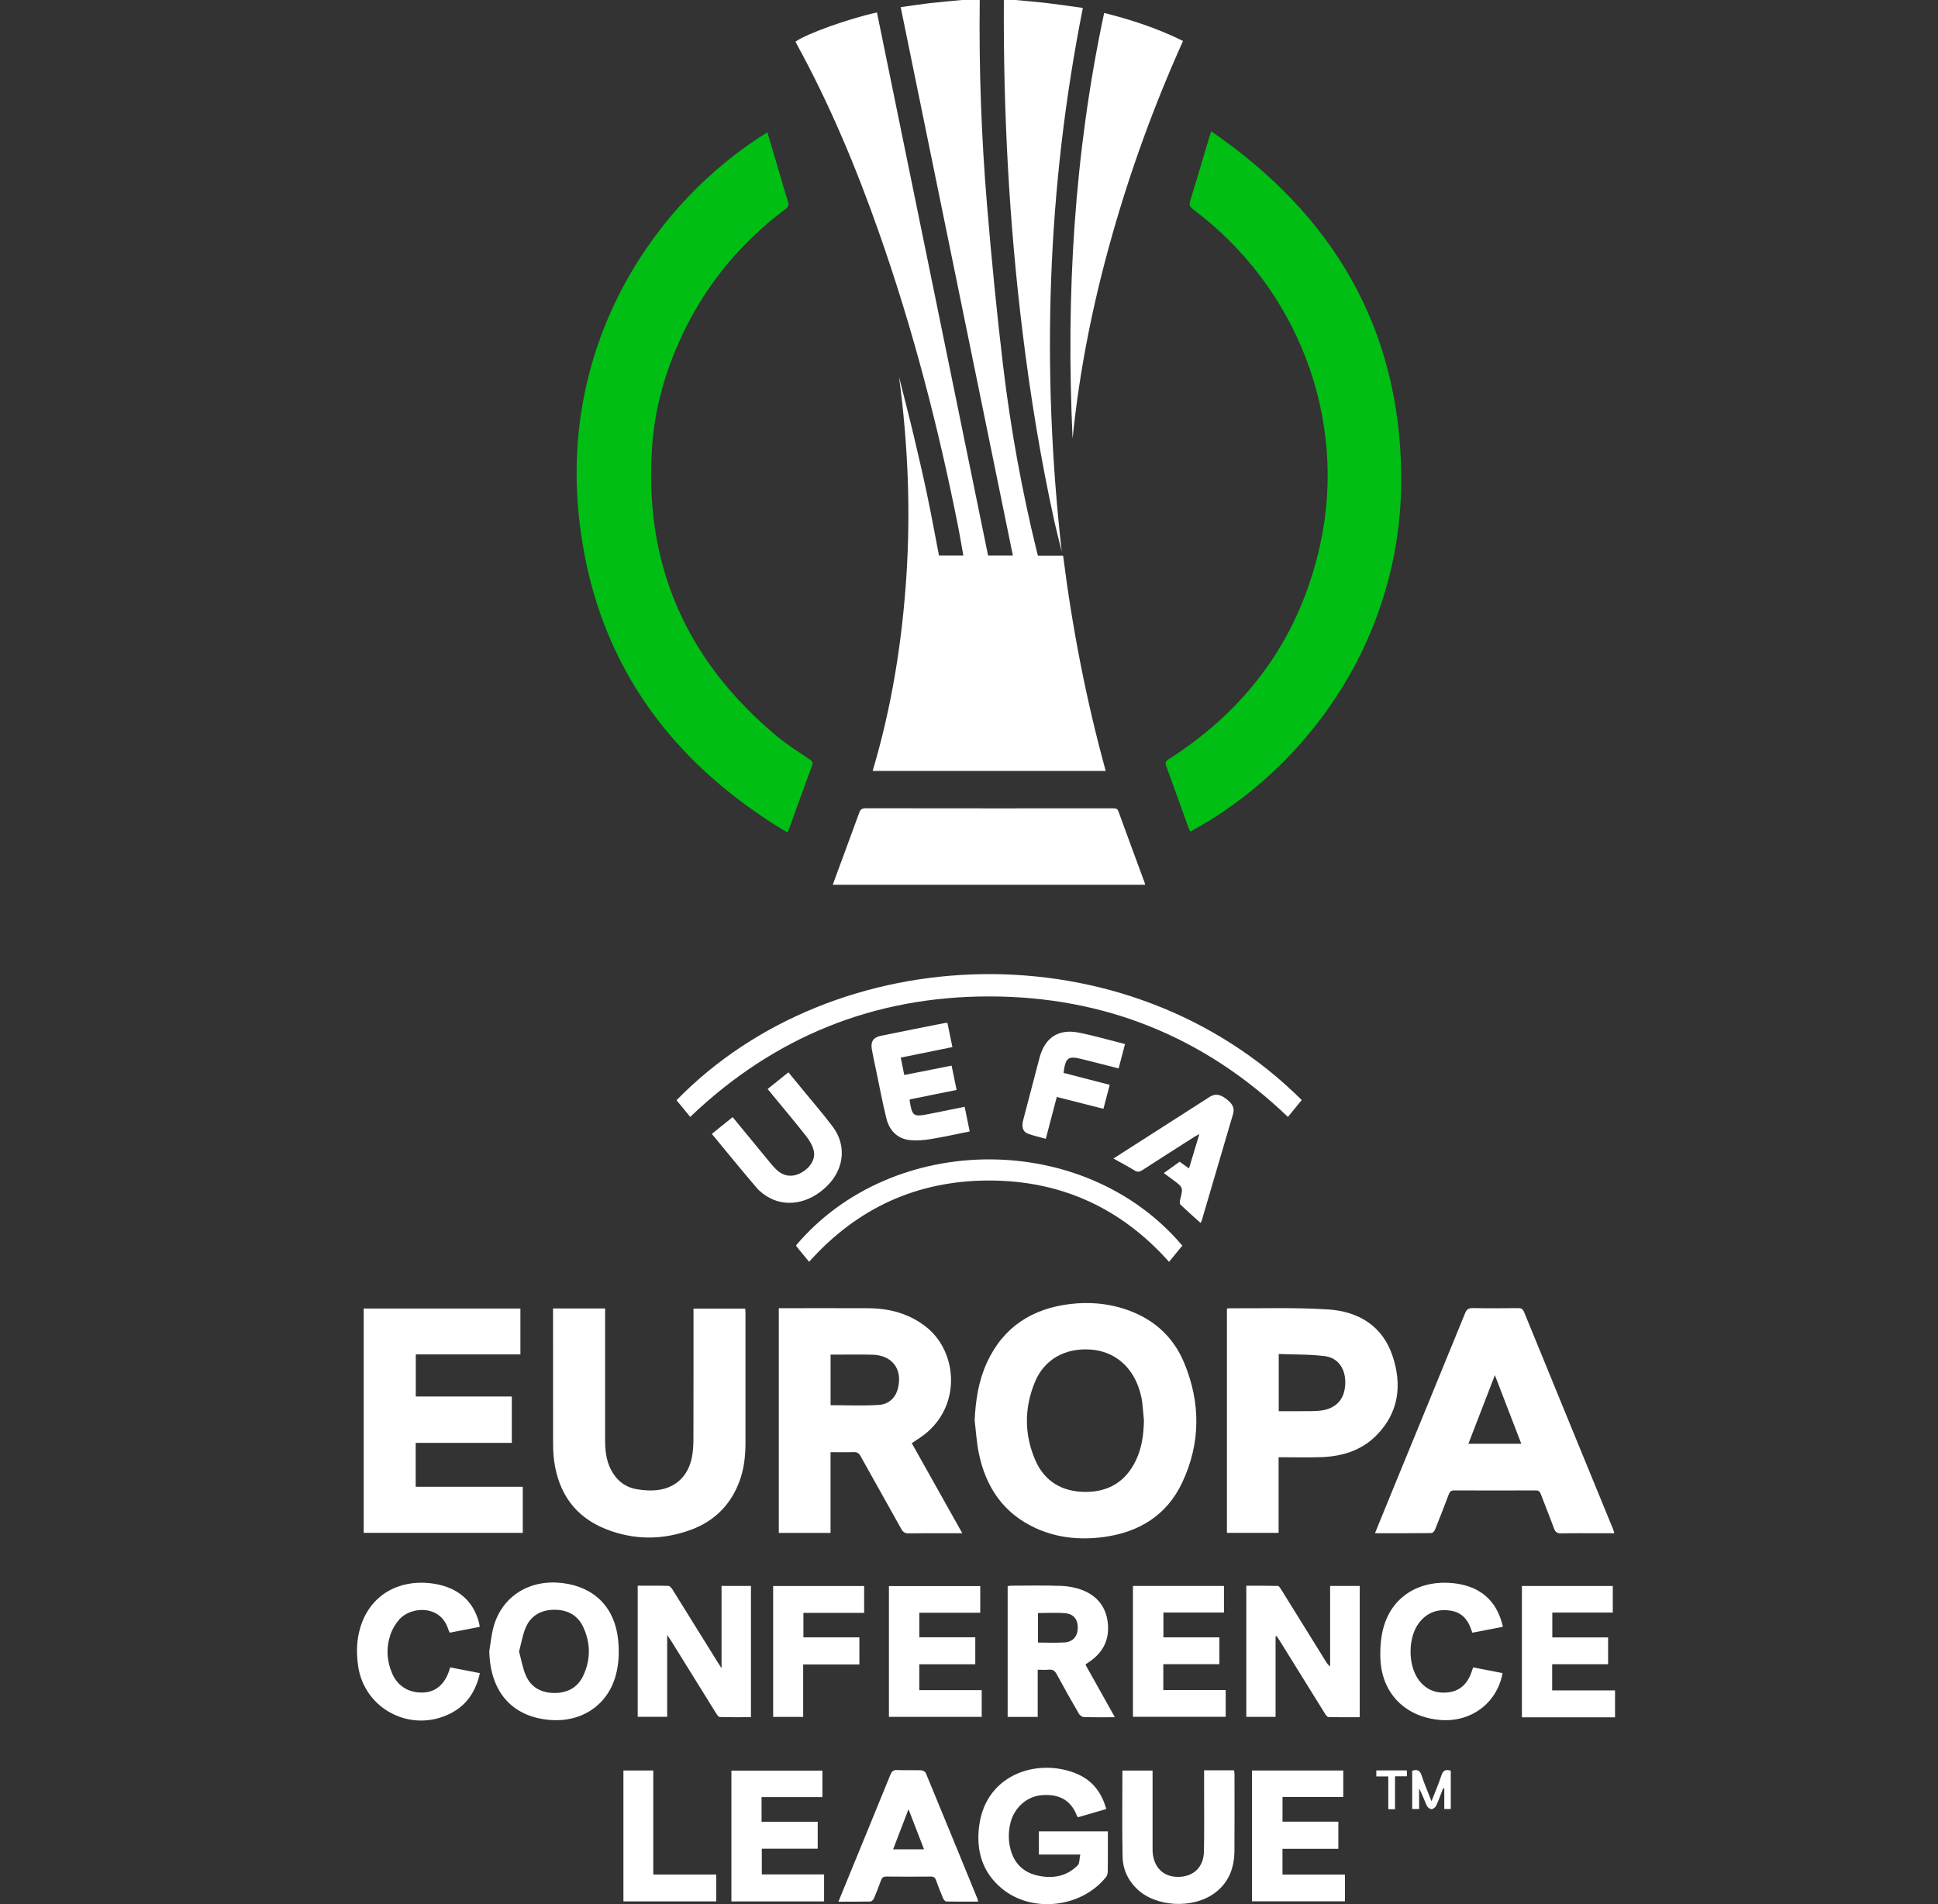 <svg width="57" height="56" viewBox="0 0 57 56" fill="none" xmlns="http://www.w3.org/2000/svg">
<rect x="0" y="0" width="57" height="56" fill="#333333" stroke="none"/>
<g clip-path="url(#clip0_5899_19907)">
<path d="M28.816 0C28.791 2.013 28.863 4.023 29.03 6.029C29.161 7.602 29.314 9.174 29.501 10.742C29.721 12.592 30.054 14.425 30.499 16.237C30.506 16.266 30.515 16.296 30.527 16.341H31.268C31.54 18.486 31.948 20.591 32.521 22.673H25.666C26.228 20.791 26.533 18.872 26.66 16.923C26.786 14.97 26.702 13.027 26.442 11.084C26.586 11.657 26.735 12.228 26.872 12.803C27.012 13.39 27.148 13.979 27.272 14.569C27.395 15.155 27.502 15.744 27.617 16.337H28.333C28.285 16.072 28.244 15.814 28.194 15.558C27.612 12.607 26.858 9.701 25.86 6.859C25.188 4.945 24.409 3.076 23.43 1.292C23.418 1.27 23.409 1.247 23.398 1.225C23.699 1 24.975 0.542 25.793 0.367C26.882 5.689 27.971 11.011 29.061 16.337H29.79C28.691 10.965 27.594 5.603 26.491 0.21C26.781 0.17 27.062 0.126 27.344 0.093C27.66 0.056 27.976 0.031 28.293 0H28.817L28.816 0Z" fill="white"/>
<path d="M29.864 0C30.18 0.03 30.497 0.055 30.812 0.093C31.157 0.133 31.501 0.186 31.849 0.234C30.79 5.548 30.627 10.869 31.227 16.224C31.191 16.078 31.154 15.933 31.119 15.787C31.082 15.639 31.046 15.492 31.013 15.343C30.608 13.502 30.305 11.644 30.076 9.774C29.677 6.528 29.507 3.269 29.525 0H29.864Z" fill="white"/>
<path d="M22.569 3.891C22.692 4.306 22.812 4.708 22.931 5.11C23.01 5.377 23.084 5.646 23.171 5.911C23.208 6.02 23.188 6.082 23.094 6.153C21.674 7.22 20.609 8.565 19.913 10.19C19.518 11.11 19.262 12.068 19.185 13.066C18.917 16.552 20.157 19.413 22.857 21.658C23.154 21.905 23.488 22.11 23.807 22.331C23.876 22.379 23.922 22.412 23.885 22.512C23.651 23.145 23.424 23.78 23.194 24.415C23.189 24.428 23.178 24.439 23.151 24.48C19.603 22.356 17.465 19.308 17.029 15.212C16.478 10.038 19.278 5.93 22.569 3.891L22.569 3.891Z" fill="#00BE14"/>
<path d="M35.626 3.864C39.219 6.325 41.174 9.664 41.213 13.986C41.256 18.697 38.509 22.561 35.01 24.458C34.993 24.422 34.973 24.389 34.96 24.352C34.741 23.747 34.525 23.14 34.302 22.535C34.265 22.436 34.28 22.389 34.373 22.33C36.734 20.822 38.242 18.715 38.833 15.997C39.637 12.303 38.162 8.454 35.092 6.157C34.993 6.083 34.971 6.024 35.006 5.908C35.2 5.278 35.385 4.645 35.573 4.014C35.584 3.976 35.599 3.939 35.625 3.863L35.626 3.864Z" fill="#00BE14"/>
<path d="M28.666 41.777C28.693 41.184 28.78 40.61 29.029 40.069C29.513 39.024 30.359 38.479 31.496 38.349C32.017 38.289 32.532 38.328 33.034 38.484C33.876 38.746 34.493 39.275 34.828 40.08C35.318 41.259 35.315 42.452 34.767 43.61C34.318 44.559 33.512 45.059 32.477 45.202C31.783 45.297 31.101 45.236 30.458 44.941C29.506 44.504 28.994 43.731 28.789 42.741C28.724 42.424 28.706 42.098 28.666 41.776V41.777ZM33.646 41.787C33.629 41.605 33.617 41.423 33.595 41.242C33.581 41.136 33.557 41.032 33.528 40.929C33.319 40.198 32.785 39.742 32.081 39.691C31.33 39.636 30.713 39.977 30.437 40.649C30.124 41.41 30.122 42.19 30.452 42.947C30.725 43.575 31.246 43.877 31.931 43.877C32.617 43.877 33.117 43.564 33.411 42.945C33.585 42.579 33.636 42.188 33.645 41.787L33.646 41.787Z" fill="white"/>
<path d="M26.817 42.444C27.309 43.322 27.799 44.194 28.303 45.093C28.166 45.093 28.055 45.093 27.945 45.093C27.539 45.093 27.133 45.089 26.727 45.096C26.621 45.097 26.562 45.064 26.511 44.971C26.113 44.255 25.709 43.543 25.312 42.827C25.263 42.739 25.212 42.703 25.109 42.707C24.89 42.715 24.669 42.709 24.428 42.709V45.083H22.906V38.474H23.051C23.878 38.474 24.705 38.471 25.532 38.475C26.165 38.478 26.749 38.633 27.252 39.035C28.193 39.787 28.296 41.463 27.05 42.289C26.974 42.34 26.898 42.39 26.817 42.443L26.817 42.444ZM24.429 41.327C24.911 41.327 25.378 41.349 25.843 41.319C26.134 41.301 26.342 41.119 26.413 40.82C26.546 40.258 26.24 39.858 25.658 39.842C25.319 39.833 24.98 39.84 24.641 39.839C24.571 39.839 24.502 39.839 24.429 39.839V41.327Z" fill="white"/>
<path d="M40.44 45.093C40.613 44.671 40.773 44.276 40.934 43.883C41.653 42.131 42.374 40.38 43.089 38.626C43.136 38.508 43.194 38.468 43.322 38.471C43.763 38.479 44.206 38.476 44.647 38.472C44.741 38.471 44.789 38.496 44.827 38.589C45.695 40.713 46.567 42.836 47.438 44.959C47.453 44.995 47.462 45.033 47.481 45.093C47.327 45.093 47.19 45.093 47.053 45.093C46.673 45.093 46.293 45.088 45.913 45.096C45.795 45.098 45.744 45.057 45.705 44.95C45.582 44.611 45.444 44.278 45.318 43.941C45.288 43.862 45.251 43.833 45.163 43.833C44.367 43.837 43.571 43.837 42.775 43.833C42.68 43.833 42.641 43.867 42.61 43.95C42.48 44.297 42.346 44.642 42.207 44.986C42.19 45.028 42.138 45.088 42.101 45.088C41.557 45.094 41.014 45.092 40.44 45.092L40.44 45.093ZM43.188 42.461H44.744C44.484 41.786 44.231 41.131 43.967 40.444C43.701 41.131 43.448 41.788 43.188 42.461Z" fill="white"/>
<path d="M15.306 38.484V39.833H12.229V41.071H15.053V42.435H12.226V43.726H15.376V45.081H10.697V38.484H15.306Z" fill="white"/>
<path d="M16.266 38.482H17.797V38.678C17.797 39.897 17.797 41.116 17.797 42.334C17.797 42.636 17.823 42.932 17.962 43.209C18.121 43.524 18.373 43.736 18.721 43.797C18.939 43.836 19.174 43.849 19.392 43.815C19.941 43.727 20.288 43.336 20.366 42.763C20.386 42.618 20.395 42.47 20.395 42.323C20.398 41.109 20.397 39.896 20.397 38.682V38.487H21.919C21.921 38.541 21.926 38.596 21.926 38.65C21.926 39.91 21.926 41.169 21.926 42.429C21.926 42.811 21.886 43.189 21.754 43.552C21.502 44.242 21.027 44.727 20.337 44.985C19.497 45.299 18.646 45.301 17.811 44.967C16.91 44.607 16.433 43.914 16.3 42.978C16.273 42.788 16.268 42.593 16.267 42.401C16.265 41.156 16.266 39.912 16.266 38.668V38.483V38.482Z" fill="white"/>
<path d="M37.606 42.857V45.081H36.086V38.491C36.106 38.483 36.115 38.476 36.124 38.477C37.106 38.483 38.09 38.448 39.067 38.511C39.952 38.569 40.66 38.994 40.954 39.868C41.244 40.727 41.147 41.551 40.471 42.226C40.038 42.659 39.479 42.83 38.877 42.854C38.462 42.87 38.045 42.857 37.606 42.857ZM37.61 41.503C37.939 41.503 38.251 41.505 38.563 41.502C38.67 41.501 38.779 41.496 38.885 41.48C39.311 41.412 39.546 41.144 39.566 40.708C39.586 40.281 39.373 39.939 38.975 39.886C38.528 39.827 38.07 39.84 37.61 39.821V41.502V41.503Z" fill="white"/>
<path d="M33.681 26.021H24.494C24.516 25.959 24.533 25.908 24.552 25.858C24.792 25.205 25.035 24.554 25.272 23.9C25.307 23.803 25.353 23.771 25.459 23.771C27.883 23.775 30.307 23.774 32.731 23.773C32.805 23.773 32.863 23.772 32.896 23.865C33.148 24.562 33.407 25.256 33.663 25.951C33.67 25.969 33.673 25.989 33.681 26.021H33.681Z" fill="white"/>
<path d="M32.475 0.381C33.289 0.584 34.054 0.838 34.795 1.205C33.955 3.069 33.261 4.975 32.707 6.93C32.152 8.888 31.749 10.874 31.547 12.9C31.349 8.696 31.591 4.526 32.475 0.381V0.381Z" fill="white"/>
<path d="M47.5 50.507H44.762V46.645H47.435V47.425H45.656V48.156H47.297V48.946H45.652V49.715H47.501V50.508L47.5 50.507Z" fill="white"/>
<path d="M37.517 48.128V50.493H36.656V46.637C36.962 46.637 37.273 46.634 37.584 46.642C37.617 46.643 37.656 46.706 37.681 46.746C38.123 47.455 38.562 48.165 39.002 48.875C39.031 48.921 39.062 48.966 39.121 49.009V46.643H39.992V50.503C39.682 50.503 39.376 50.507 39.071 50.498C39.033 50.497 38.989 50.431 38.962 50.386C38.517 49.673 38.075 48.959 37.633 48.245C37.606 48.203 37.578 48.162 37.551 48.12C37.539 48.123 37.528 48.125 37.517 48.128Z" fill="white"/>
<path d="M21.222 46.642H22.087V50.502C21.781 50.502 21.475 50.507 21.17 50.497C21.131 50.496 21.087 50.43 21.06 50.385C20.621 49.681 20.184 48.975 19.747 48.27C19.716 48.22 19.682 48.172 19.623 48.084V50.492H18.756V46.636C19.06 46.636 19.361 46.631 19.663 46.641C19.705 46.643 19.755 46.71 19.785 46.757C20.227 47.465 20.666 48.175 21.107 48.884C21.135 48.931 21.166 48.976 21.222 49.062V46.642L21.222 46.642Z" fill="white"/>
<path d="M14.391 48.556C14.434 48.307 14.455 48.052 14.526 47.811C14.786 46.933 15.585 46.443 16.539 46.557C17.492 46.672 18.09 47.288 18.182 48.24C18.216 48.593 18.203 48.94 18.108 49.281C17.869 50.146 17.109 50.658 16.187 50.585C15.061 50.496 14.414 49.757 14.391 48.556H14.391ZM15.266 48.571C15.335 48.818 15.372 49.067 15.472 49.289C15.629 49.637 15.936 49.792 16.317 49.791C16.691 49.789 16.988 49.63 17.15 49.291C17.376 48.817 17.375 48.326 17.153 47.85C16.992 47.504 16.69 47.343 16.31 47.343C15.93 47.343 15.624 47.503 15.469 47.851C15.371 48.074 15.334 48.323 15.266 48.571Z" fill="white"/>
<path d="M32.791 50.504C32.461 50.504 32.168 50.508 31.876 50.499C31.826 50.497 31.759 50.446 31.732 50.4C31.51 50.017 31.291 49.632 31.081 49.242C31.025 49.137 30.962 49.093 30.843 49.105C30.742 49.116 30.64 49.107 30.521 49.107V50.495H29.637V46.648C29.672 46.644 29.71 46.635 29.749 46.635C30.237 46.634 30.725 46.623 31.212 46.641C31.419 46.648 31.634 46.688 31.826 46.762C32.261 46.928 32.525 47.248 32.581 47.716C32.639 48.205 32.455 48.588 32.047 48.868C32.013 48.891 31.979 48.914 31.946 48.937C31.942 48.94 31.94 48.945 31.928 48.963C32.208 49.464 32.492 49.971 32.79 50.503L32.791 50.504ZM30.528 48.308C30.797 48.308 31.053 48.32 31.307 48.304C31.558 48.288 31.693 48.128 31.699 47.883C31.706 47.635 31.581 47.466 31.328 47.445C31.066 47.422 30.8 47.44 30.528 47.44V48.308H30.528Z" fill="white"/>
<path d="M28.831 47.431H27.039V48.153H28.685V48.947H27.038V49.707H28.874V50.493H26.145V46.647H28.831V47.431V47.431Z" fill="white"/>
<path d="M35.864 48.155V48.944H34.215V49.705H36.05V50.491H33.322V46.643H35.999V47.425H34.218V48.155H35.864Z" fill="white"/>
<path d="M14.11 47.845C13.808 47.904 13.522 47.96 13.229 48.017C13.213 47.984 13.196 47.959 13.188 47.931C12.97 47.19 12.095 47.239 11.751 47.62C11.635 47.749 11.539 47.911 11.484 48.074C11.354 48.456 11.371 48.845 11.535 49.218C11.705 49.605 12.041 49.8 12.47 49.776C12.822 49.756 13.085 49.526 13.213 49.126C13.22 49.102 13.228 49.079 13.241 49.038C13.529 49.093 13.813 49.148 14.114 49.207C13.997 49.733 13.738 50.143 13.254 50.39C12.089 50.984 10.709 50.268 10.531 48.984C10.478 48.601 10.487 48.223 10.601 47.853C10.901 46.877 11.757 46.463 12.644 46.561C13.432 46.648 13.922 47.06 14.093 47.741C14.1 47.77 14.103 47.8 14.11 47.845L14.11 47.845Z" fill="white"/>
<path d="M44.193 49.206C44.032 50.09 43.263 50.661 42.355 50.584C41.32 50.495 40.628 49.79 40.599 48.757C40.591 48.447 40.613 48.121 40.702 47.826C40.986 46.877 41.837 46.467 42.73 46.56C43.431 46.632 43.932 46.97 44.153 47.656C44.172 47.713 44.184 47.772 44.203 47.844C43.898 47.903 43.603 47.961 43.306 48.018C43.292 47.983 43.283 47.965 43.278 47.947C43.182 47.644 43 47.422 42.669 47.37C42.296 47.311 41.976 47.418 41.741 47.721C41.405 48.154 41.402 48.979 41.734 49.416C41.96 49.713 42.27 49.822 42.632 49.767C42.97 49.715 43.169 49.492 43.278 49.182C43.293 49.14 43.307 49.097 43.327 49.038C43.614 49.093 43.898 49.148 44.193 49.206H44.193Z" fill="white"/>
<path d="M25.416 47.435H23.63V48.155H25.276V48.953H23.623V50.494H22.74V46.645H25.416V47.435Z" fill="white"/>
<path d="M20.3 32.847C20.162 32.678 20.03 32.517 19.898 32.358C24.533 27.6 33.138 27.23 38.286 32.352C38.154 32.514 38.02 32.678 37.88 32.849C35.428 30.499 32.495 29.307 29.098 29.305C25.7 29.303 22.765 30.494 20.3 32.848V32.847Z" fill="white"/>
<path d="M34.774 36.635C34.642 36.796 34.516 36.95 34.383 37.111C32.978 35.532 31.212 34.72 29.096 34.719C26.978 34.718 25.209 35.528 23.798 37.11C23.696 36.986 23.592 36.862 23.49 36.737C23.461 36.702 23.436 36.665 23.41 36.63C26.25 33.265 31.906 33.24 34.774 36.635H34.774Z" fill="white"/>
<path d="M27.866 30.085C27.914 30.319 27.961 30.546 28.012 30.795C27.506 30.898 27.008 30.999 26.493 31.104C26.528 31.276 26.56 31.438 26.596 31.616C27.062 31.524 27.517 31.433 27.988 31.34C28.038 31.58 28.085 31.811 28.136 32.055C27.67 32.149 27.215 32.241 26.765 32.332C26.759 32.354 26.753 32.364 26.754 32.372C26.831 32.831 26.863 32.854 27.322 32.763C27.668 32.694 28.014 32.624 28.372 32.551C28.422 32.794 28.47 33.026 28.521 33.276C28.135 33.353 27.761 33.437 27.383 33.499C27.179 33.532 26.964 33.554 26.76 33.531C26.379 33.488 26.155 33.237 26.068 32.885C25.952 32.412 25.863 31.933 25.763 31.456C25.722 31.258 25.677 31.06 25.642 30.86C25.603 30.632 25.686 30.508 25.912 30.462C26.54 30.333 27.169 30.21 27.797 30.085C27.812 30.083 27.827 30.085 27.866 30.085Z" fill="white"/>
<path d="M22.578 32.027C22.79 31.858 22.984 31.701 23.189 31.537C23.337 31.717 23.479 31.889 23.62 32.062C23.914 32.422 24.22 32.772 24.497 33.143C24.882 33.657 24.835 34.313 24.404 34.796C23.908 35.352 23.198 35.532 22.635 35.23C22.494 35.155 22.355 35.052 22.252 34.931C21.811 34.415 21.383 33.889 20.936 33.348C21.141 33.182 21.342 33.021 21.548 32.855C21.923 33.309 22.288 33.755 22.654 34.199C22.706 34.261 22.759 34.324 22.817 34.382C23.023 34.587 23.269 34.632 23.52 34.513C23.804 34.377 23.992 34.112 23.936 33.85C23.902 33.694 23.809 33.54 23.708 33.411C23.398 33.014 23.07 32.629 22.75 32.238C22.695 32.172 22.641 32.105 22.578 32.027V32.027Z" fill="white"/>
<path d="M32.748 34.072C33.709 33.457 34.643 32.859 35.578 32.26C35.746 32.153 35.894 32.193 36.045 32.304C36.203 32.421 36.329 32.548 36.267 32.761C35.959 33.813 35.649 34.864 35.34 35.915C35.336 35.929 35.324 35.94 35.308 35.965C35.109 35.786 34.911 35.611 34.721 35.429C34.695 35.405 34.697 35.337 34.707 35.294C34.802 34.923 34.803 34.923 34.492 34.694C34.41 34.633 34.329 34.573 34.23 34.5C34.39 34.385 34.537 34.28 34.695 34.167C34.781 34.228 34.867 34.289 34.971 34.363C35.072 34.028 35.168 33.707 35.275 33.354C35.212 33.388 35.173 33.406 35.138 33.428C34.625 33.755 34.111 34.081 33.601 34.413C33.517 34.468 33.456 34.477 33.367 34.422C33.172 34.302 32.969 34.195 32.748 34.072L32.748 34.072Z" fill="white"/>
<path d="M33.089 30.705C33.023 30.955 32.964 31.183 32.901 31.422C32.537 31.33 32.185 31.239 31.833 31.151C31.413 31.046 31.342 31.096 31.28 31.554C31.726 31.669 32.175 31.785 32.639 31.905C32.577 32.142 32.517 32.37 32.454 32.61C31.993 32.493 31.543 32.379 31.082 32.262C30.974 32.675 30.869 33.071 30.759 33.492C30.576 33.441 30.397 33.404 30.228 33.339C30.082 33.282 30.043 33.141 30.093 32.946C30.236 32.396 30.381 31.846 30.525 31.297C30.543 31.228 30.56 31.159 30.579 31.091C30.74 30.514 31.131 30.253 31.724 30.369C32.175 30.457 32.618 30.587 33.089 30.706V30.705Z" fill="white"/>
<path d="M32.538 53.203C32.252 53.287 31.978 53.367 31.711 53.444C31.693 53.428 31.682 53.423 31.679 53.415C31.484 52.889 31.084 52.76 30.637 52.796C30.2 52.832 29.826 53.166 29.717 53.62C29.652 53.891 29.654 54.164 29.734 54.433C29.852 54.83 30.121 55.074 30.525 55.162C30.962 55.258 31.368 55.187 31.693 54.864C31.756 54.801 31.745 54.665 31.773 54.542H30.555V53.861H32.584V54.111C32.584 54.421 32.586 54.731 32.581 55.041C32.58 55.096 32.563 55.163 32.528 55.206C31.807 56.107 30.36 56.273 29.474 55.548C28.885 55.066 28.705 54.417 28.799 53.698C29.006 52.112 30.626 51.685 31.727 52.193C32.156 52.392 32.409 52.743 32.537 53.204L32.538 53.203Z" fill="white"/>
<path d="M24.66 55.928C24.737 55.74 24.801 55.581 24.866 55.423C25.307 54.347 25.75 53.272 26.188 52.195C26.228 52.097 26.272 52.052 26.386 52.057C26.622 52.067 26.859 52.056 27.095 52.064C27.141 52.066 27.213 52.105 27.229 52.145C27.74 53.379 28.246 54.615 28.752 55.851C28.759 55.869 28.761 55.889 28.77 55.927C28.45 55.927 28.139 55.93 27.828 55.923C27.796 55.922 27.753 55.865 27.736 55.825C27.663 55.652 27.594 55.477 27.531 55.3C27.503 55.221 27.465 55.189 27.377 55.19C26.94 55.194 26.504 55.194 26.067 55.19C25.98 55.189 25.941 55.221 25.913 55.299C25.848 55.481 25.777 55.661 25.701 55.838C25.685 55.875 25.635 55.923 25.6 55.924C25.297 55.931 24.995 55.928 24.66 55.928L24.66 55.928ZM27.177 54.389C27.024 53.994 26.88 53.621 26.721 53.209C26.561 53.625 26.417 53.999 26.268 54.389H27.177H27.177Z" fill="white"/>
<path d="M36.824 55.918V52.07H39.508V52.849H37.721V53.575H39.363V54.374H37.72V55.132H39.558V55.917H36.825L36.824 55.918Z" fill="white"/>
<path d="M22.399 52.852V53.578H24.05V54.37H22.406V55.127H24.238V55.921H21.512V52.074H24.188V52.853H22.399L22.399 52.852Z" fill="white"/>
<path d="M35.415 52.065H36.297C36.301 52.105 36.309 52.143 36.309 52.181C36.309 52.933 36.312 53.684 36.307 54.435C36.303 54.931 36.145 55.363 35.73 55.672C35.087 56.15 33.988 56.088 33.434 55.548C33.173 55.294 33.026 54.976 33.018 54.624C32.999 53.778 33.012 52.93 33.012 52.072H33.899V52.239C33.899 52.924 33.898 53.609 33.899 54.295C33.899 54.381 33.897 54.468 33.91 54.553C33.976 54.98 34.272 55.22 34.7 55.198C35.125 55.176 35.401 54.898 35.41 54.452C35.422 53.894 35.414 53.335 35.415 52.777C35.415 52.544 35.415 52.312 35.415 52.065V52.065Z" fill="white"/>
<path d="M19.214 55.13H21.065V55.92H18.336V52.07H19.214V55.13Z" fill="white"/>
<path d="M41.535 53.203V52.078C41.684 52.029 41.764 52.066 41.813 52.218C41.891 52.461 41.995 52.696 42.103 52.975C42.211 52.697 42.314 52.461 42.393 52.218C42.441 52.068 42.52 52.027 42.67 52.077V53.203H42.479V52.598C42.468 52.597 42.457 52.595 42.445 52.593C42.378 52.766 42.317 52.941 42.239 53.109C42.218 53.155 42.148 53.206 42.102 53.206C42.054 53.205 41.986 53.153 41.965 53.107C41.889 52.941 41.83 52.768 41.739 52.598V53.203H41.535Z" fill="white"/>
<path d="M41.03 53.209H40.832V52.245H40.48V52.068H41.379V52.241H41.03V53.209Z" fill="white"/>
</g>
<defs>
<clipPath id="clip0_5899_19907">
<rect width="37" height="56" fill="white" transform="translate(10.5)"/>
</clipPath>
</defs>
</svg>
